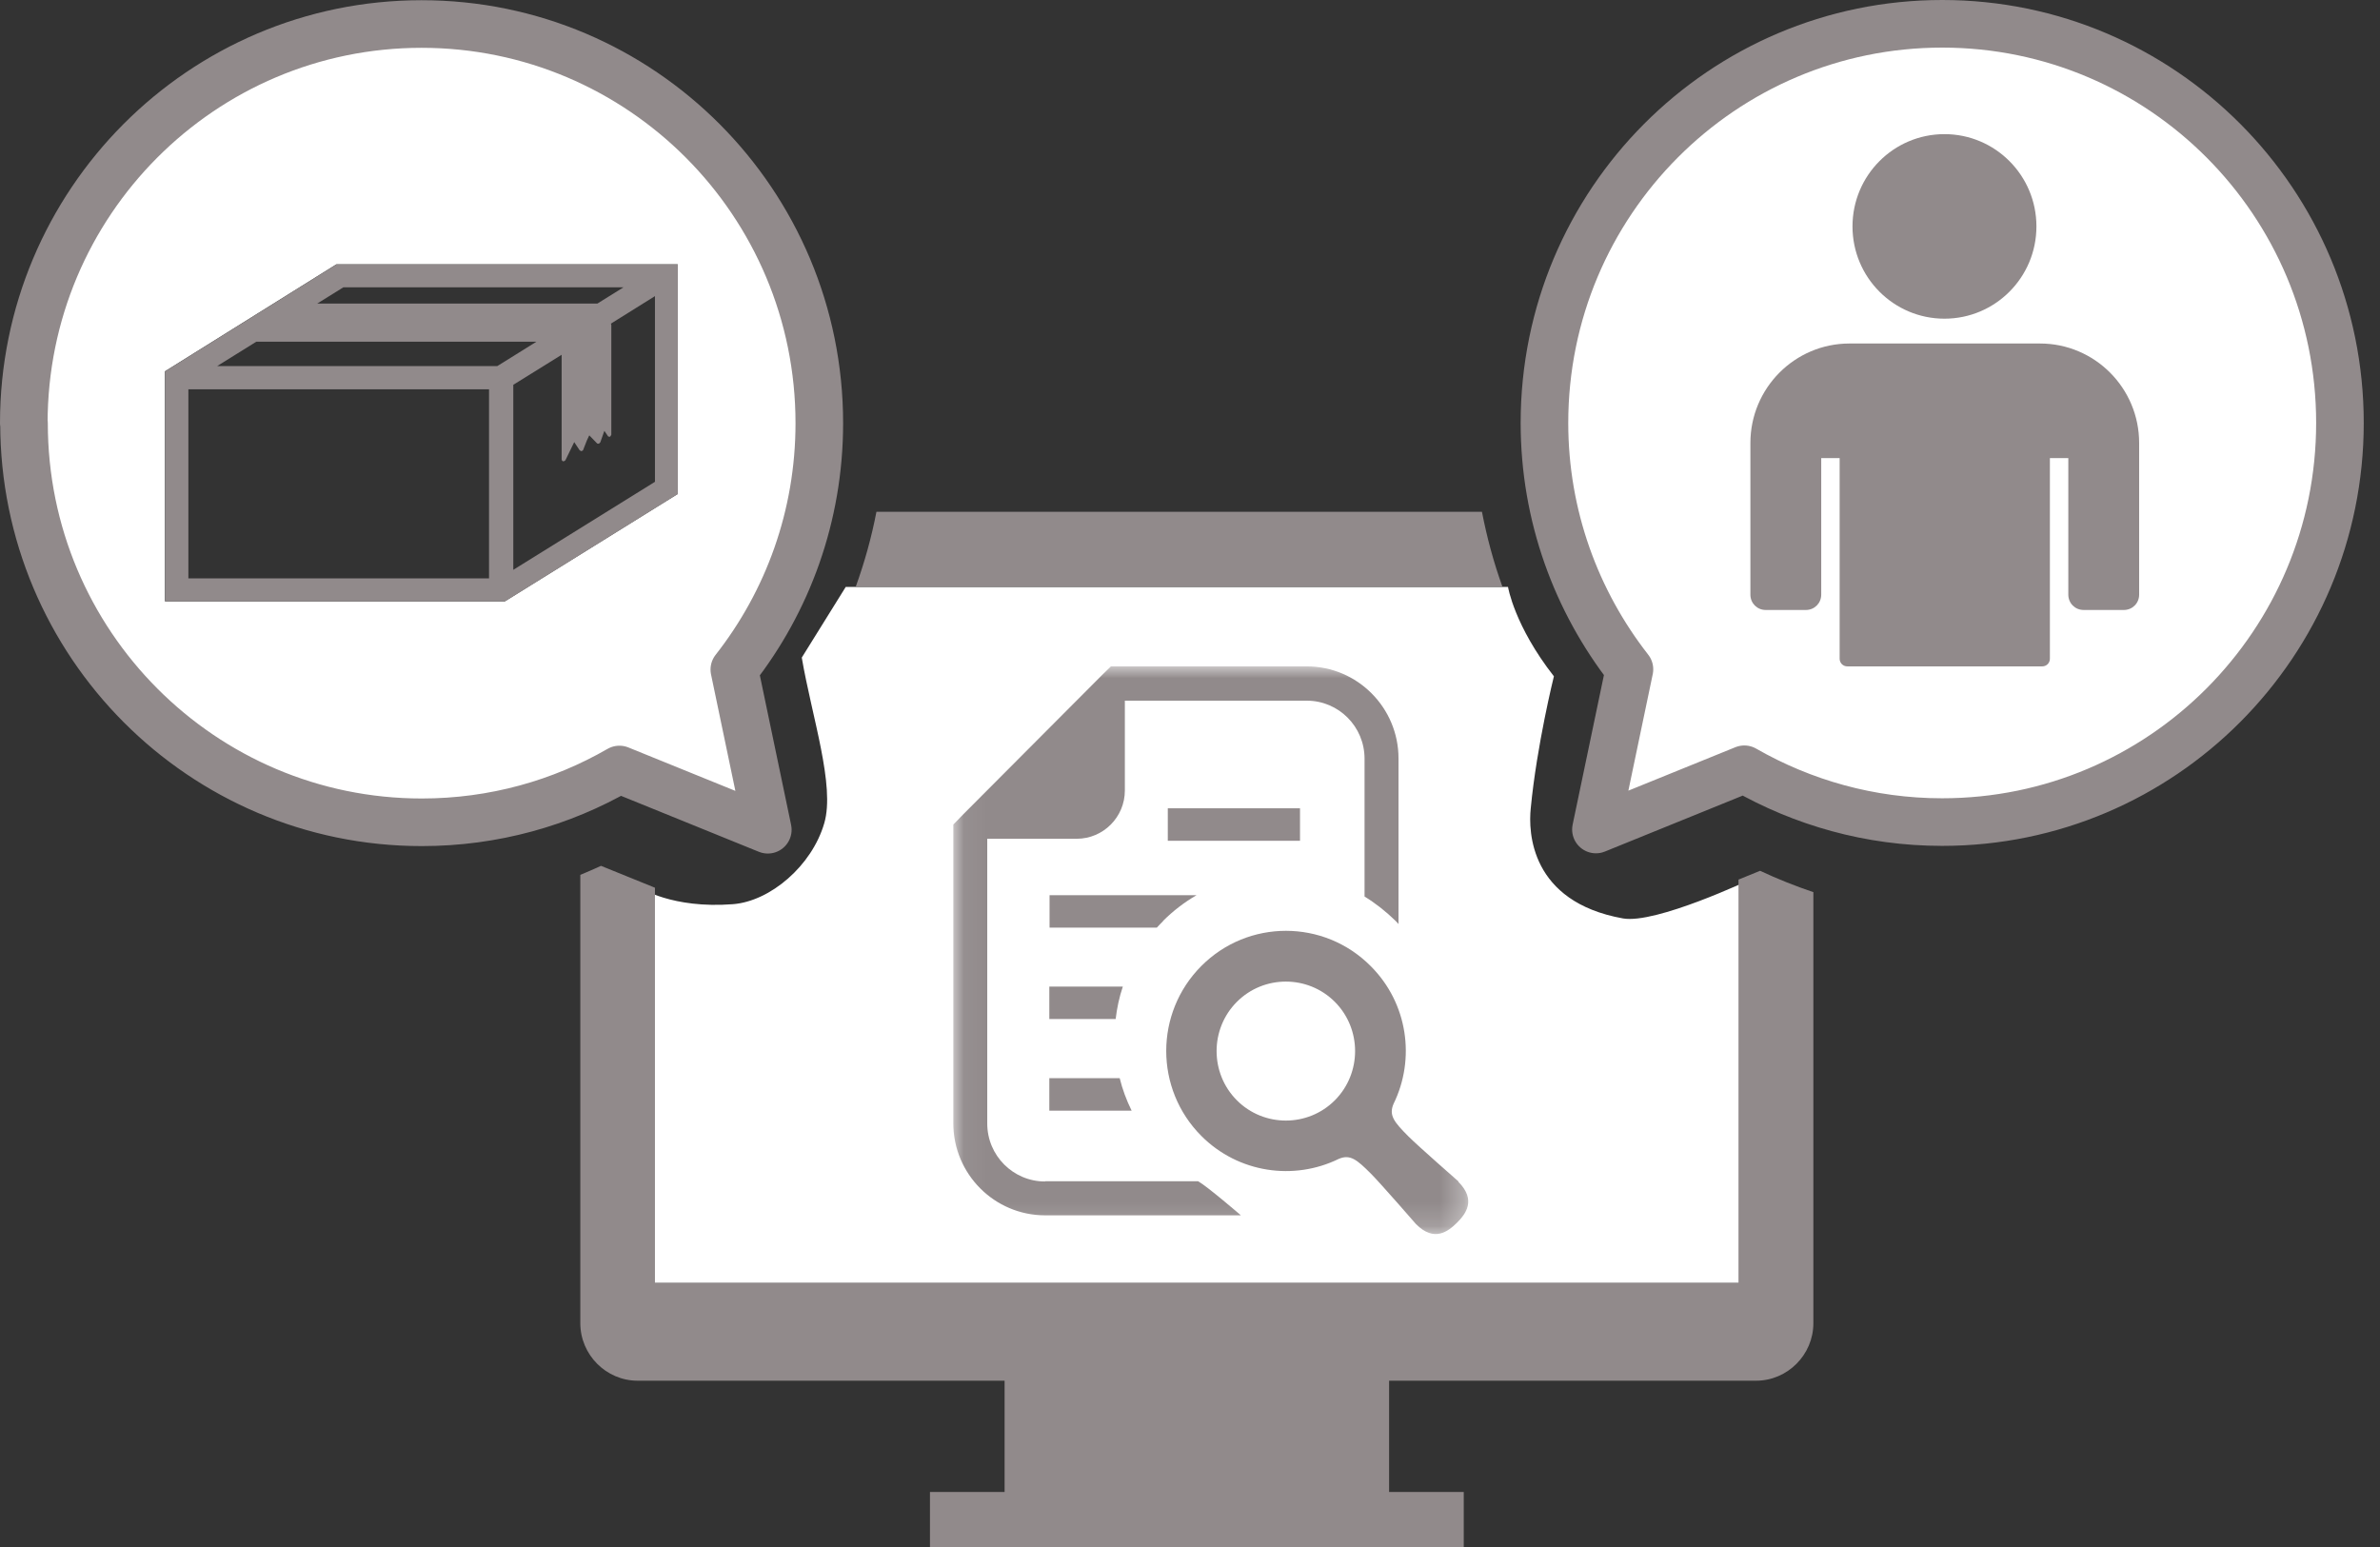 <svg width="100" height="65" viewBox="0 0 100 65" fill="none" xmlns="http://www.w3.org/2000/svg">
<rect x="0" y="0" width="100" height="65" fill="#333333" stroke="none"/>
<path d="M35.54 24.653L33.688 27.63C34.113 30.123 35.096 33.005 34.633 34.588C34.113 36.38 32.365 37.868 30.797 37.991C28.237 38.19 26.895 37.299 26.895 37.299V53.908H73.537V36.958C73.537 36.958 69.569 38.835 68.19 38.589C64.288 37.887 64.213 34.948 64.317 33.962C64.572 31.298 65.29 28.416 65.29 28.416C63.627 26.293 63.362 24.662 63.362 24.662H35.54V24.653Z" fill="white"/>
<path d="M81.596 1.009C90.826 1.009 98.308 8.518 98.308 17.78C98.308 27.042 90.826 34.55 81.596 34.55C78.572 34.55 75.738 33.735 73.291 32.332L67.056 34.863L68.464 28.132C66.234 25.279 64.893 21.686 64.893 17.78C64.893 8.518 72.375 1.009 81.605 1.009H81.596Z" fill="white"/>
<path d="M76.192 37.479V55.596C76.192 56.923 75.106 58.013 73.783 58.013H58.365V62.687H61.502V65H39.074V62.687H42.21V58.013H26.792C25.469 58.013 24.383 56.923 24.383 55.596V36.759C24.676 36.636 24.968 36.512 25.252 36.38L27.519 37.299V53.908H73.046V36.958L73.953 36.588C74.681 36.929 75.418 37.223 76.173 37.479H76.192Z" fill="#918A8B"/>
<path d="M63.117 24.653H35.956C36.325 23.629 36.617 22.586 36.825 21.505H62.267C62.475 22.577 62.758 23.629 63.127 24.653H63.117Z" fill="#918A8B"/>
<path d="M34.415 17.78C34.415 21.686 33.083 25.279 30.844 28.132L32.252 34.863L26.017 32.332C23.57 33.744 20.735 34.55 17.712 34.55C8.482 34.55 1 27.042 1 17.78C1 8.518 8.482 1.009 17.712 1.009C26.942 1.009 34.425 8.518 34.425 17.78H34.415ZM28.473 20.756V11.106H14.132L6.933 15.599V25.269H21.208L28.473 20.756Z" fill="white"/>
<path d="M28.482 11.106V20.756L21.217 25.269H6.942V15.599L14.141 11.106H28.482ZM27.519 20.216V12.442L25.667 13.599C25.667 13.599 25.686 13.637 25.686 13.656V18.263C25.686 18.263 25.658 18.329 25.629 18.349C25.629 18.349 25.61 18.349 25.601 18.349C25.573 18.349 25.544 18.339 25.535 18.311L25.393 18.102L25.223 18.585C25.223 18.585 25.185 18.633 25.157 18.642C25.157 18.642 25.147 18.642 25.138 18.642C25.119 18.642 25.091 18.642 25.072 18.614L24.76 18.292L24.741 18.329C24.694 18.415 24.628 18.576 24.571 18.728C24.543 18.794 24.524 18.851 24.505 18.898C24.496 18.927 24.467 18.946 24.43 18.955C24.43 18.955 24.373 18.936 24.354 18.917L24.127 18.576L23.759 19.334C23.759 19.334 23.712 19.382 23.683 19.382C23.683 19.382 23.674 19.382 23.664 19.382C23.626 19.382 23.598 19.334 23.598 19.297V14.917C23.598 14.917 23.598 14.917 23.598 14.907L21.567 16.168V23.942L27.519 20.244V20.216ZM25.1 12.755L26.196 12.073H14.425L13.329 12.755H25.1ZM20.896 15.381L22.54 14.357H10.769L9.125 15.381H20.896ZM20.547 24.302V16.358H7.915V24.302H20.547Z" fill="#918A8B"/>
<path d="M81.596 34.541C78.572 34.541 75.738 33.725 73.291 32.322L67.056 34.853L68.464 28.122C66.234 25.269 64.893 21.676 64.893 17.77C64.893 8.508 72.375 1 81.605 1C90.835 1 98.317 8.508 98.317 17.77C98.317 27.032 90.835 34.541 81.605 34.541H81.596Z" stroke="#918A8B" stroke-width="2" stroke-linecap="round" stroke-linejoin="round"/>
<path d="M1 17.78C1 8.518 8.482 1.009 17.712 1.009C26.942 1.009 34.425 8.518 34.425 17.78C34.425 21.686 33.093 25.279 30.854 28.132L32.261 34.863L26.026 32.332C23.579 33.744 20.745 34.55 17.722 34.55C8.492 34.55 1.009 27.042 1.009 17.78H1Z" stroke="#918A8B" stroke-width="2" stroke-linecap="round" stroke-linejoin="round"/>
<path d="M81.7 13.39C83.834 13.39 85.564 11.655 85.564 9.513C85.564 7.372 83.834 5.636 81.7 5.636C79.566 5.636 77.836 7.372 77.836 9.513C77.836 11.655 79.566 13.39 81.7 13.39Z" fill="#918A8B"/>
<path d="M85.686 14.433H77.712C75.407 14.433 73.546 16.31 73.546 18.614V24.985C73.546 25.345 73.829 25.629 74.188 25.629H75.879C76.238 25.629 76.522 25.345 76.522 24.985V19.249H77.296V27.677C77.296 27.857 77.438 27.999 77.618 27.999H85.809C85.988 27.999 86.13 27.857 86.13 27.677V19.249H86.904V24.985C86.904 25.345 87.188 25.629 87.547 25.629H89.238C89.597 25.629 89.88 25.345 89.88 24.985V18.614C89.88 16.301 88.01 14.433 85.714 14.433H85.686Z" fill="#918A8B"/>
<mask id="mask0_1370_234" style="mask-type:luminance" maskUnits="userSpaceOnUse" x="40" y="28" width="22" height="24">
<path d="M61.699 28.009H40.046V51.832H61.699V28.009Z" fill="white"/>
</mask>
<g mask="url(#mask0_1370_234)">
<path d="M43.909 49.642C42.568 49.642 41.481 48.552 41.481 47.206V35.242H45.241C46.356 35.242 47.263 34.332 47.263 33.213V29.44H54.906C56.248 29.44 57.334 30.53 57.334 31.877V37.669C57.797 37.953 58.241 38.304 58.638 38.693C58.675 38.731 58.723 38.778 58.761 38.825V31.867C58.761 29.734 57.032 27.999 54.906 27.999H46.677L46.252 28.416L40.47 34.218L40.055 34.645V47.196C40.055 49.329 41.784 51.064 43.909 51.064H52.138C52.138 51.064 50.73 49.851 50.343 49.633H43.909V49.642Z" fill="#918A8B"/>
<path d="M48.86 38.702C49.285 38.276 49.767 37.906 50.277 37.612H44.099V38.977H48.605C48.69 38.882 48.775 38.797 48.87 38.702" fill="#918A8B"/>
<path d="M54.622 33.962H49.067V35.327H54.622V33.962Z" fill="#918A8B"/>
<path d="M44.089 41.452V42.817H46.876C46.932 42.352 47.027 41.897 47.178 41.452H44.089Z" fill="#918A8B"/>
<path d="M44.089 46.666H47.547C47.329 46.22 47.159 45.765 47.046 45.3H44.089V46.666Z" fill="#918A8B"/>
<path d="M61.282 49.642C61.282 49.642 59.582 48.154 59.176 47.746C58.581 47.149 58.344 46.865 58.552 46.381C59.478 44.495 59.157 42.153 57.589 40.589C55.624 38.617 52.44 38.617 50.475 40.589C48.51 42.561 48.51 45.755 50.475 47.727C52.034 49.291 54.367 49.614 56.247 48.694C56.729 48.486 57.012 48.723 57.608 49.32C58.014 49.728 59.497 51.434 59.497 51.434C60.272 52.211 60.857 51.728 61.216 51.377C61.575 51.017 62.048 50.429 61.273 49.652M56.087 46.23C54.953 47.367 53.101 47.367 51.968 46.23C50.834 45.092 50.834 43.234 51.968 42.096C53.101 40.959 54.953 40.959 56.087 42.096C57.22 43.234 57.22 45.092 56.087 46.23Z" fill="#918A8B"/>
</g>
</svg>
